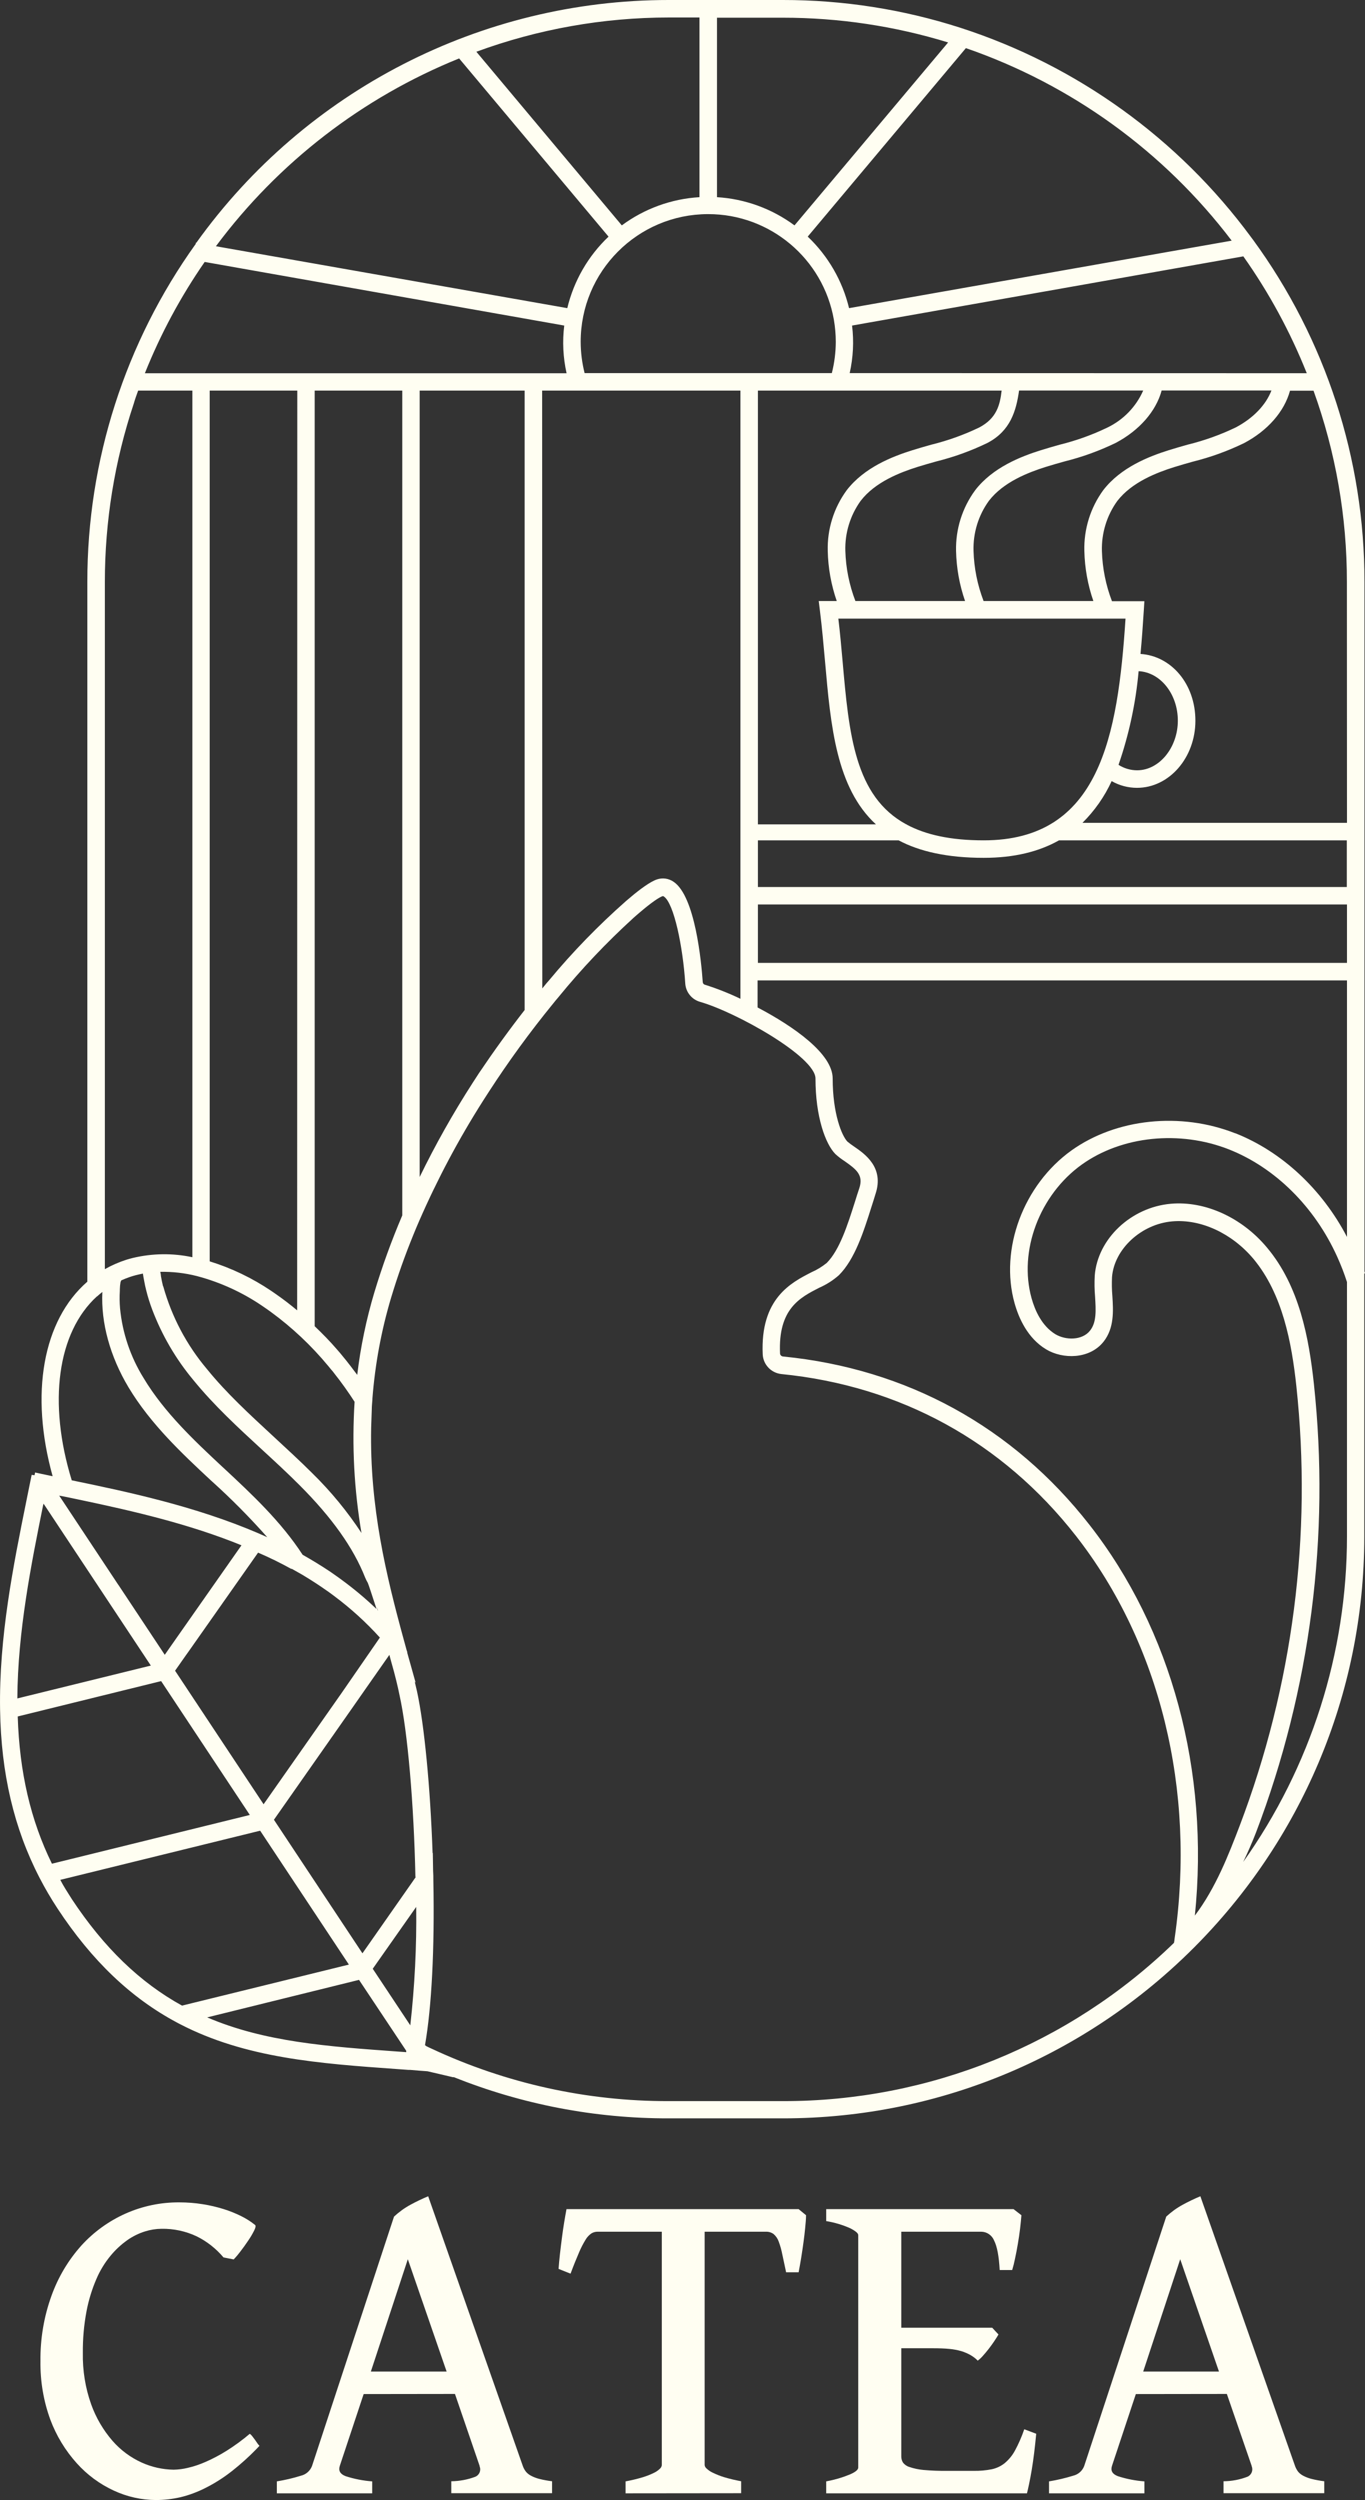<svg xmlns="http://www.w3.org/2000/svg" id="Calque_1" viewBox="0 0 327.24 598.99"><rect x="0" y="0" width="327.24" height="598.99" fill="#333333" stroke="none"/><defs><style>      .cls-1 {        fill: #fffef2;      }    </style></defs><g id="Calque_4"><path class="cls-1" d="M327.24,305l-.13-.4v-165.17c.04-29.41-9.28-58.08-26.61-81.84-.18-.25-.36-.5-.56-.75-17.4-23.62-41.79-41.18-69.71-50.19h0C216.48,2.23,202.12-.01,187.68,0h-27.34c-44.93-.01-87.1,21.64-113.27,58.16h-.13v.26c-16.94,23.61-26.03,51.94-26,81v167.66c-10.69,9.29-13.8,26.92-8.32,46.61l-2.82-.59-1.38-.3-.14.66-.69-.1-.49,2.41c-.27,1.32-.54,2.66-.81,4C3.21,375.01-.27,392.27.02,409.64c.24,15.27,3.34,28.45,9.47,40.28,1.31,2.54,2.76,5,4.33,7.39,8.22,12.47,17.57,21.39,28.58,27.26l.3.16.42.22h0c15.77,8.18,33.41,9.45,52.06,10.78l2.74.2h.42l2.15.18h0l2,.15,6.22,1.45v-.08c16.42,6.59,33.95,9.95,51.64,9.91h27.34c76.88,0,139.38-62.54,139.38-139.43v-62.91l.17-.2ZM322.92,197.15h-63.42c2.91-2.89,5.29-6.27,7-10,1.85,1.05,3.95,1.61,6.08,1.61,7.71,0,14-7.21,14-16.08s-5.83-15.53-13.16-16c.32-3.4.57-6.88.79-10.4l.14-2.23h-7.77c-1.47-3.84-2.29-7.89-2.41-12-.13-4.29,1.16-8.51,3.67-12,3.5-4.54,9.46-6.81,13.63-8.13,1.48-.46,3-.89,4.49-1.31,4.24-1.05,8.37-2.54,12.3-4.45,5.67-3,9.65-7.57,11-12.55h5.64c5.31,14.7,8.02,30.22,8,45.85l.02,57.69ZM4.25,411.25l34.38-8.47,21.26,32.07-47.44,11.68c-5.11-10.39-7.79-21.95-8.2-35.28ZM98.36,485.25l-9-13.55,10.42-14.82h0c.12,9.49-.36,18.98-1.42,28.41v-.04ZM99.71,449.68l-12.82,18.32-21.22-32,19-27.1h0l2.68-3.84,6-8.57.12.46c.11.4.22.78.32,1.19,1,3.5,1.57,5.91,2,8.06,1.92,8.59,3.44,26.05,3.8,43.54l.12-.06ZM69.91,375.85l1.77,1c.24.13.48.26.71.4h0c2.06,1.23,4.08,2.53,6,3.89l.32.22c.51.36,1,.73,1.53,1.13,3.92,2.93,7.54,6.23,10.83,9.86l-8.74,12.65h0l-.31.45-18.83,26.84-21.22-32,2.56-3.65.61-.85h0l16.73-23.79c2.73,1.17,5.4,2.48,8,3.92l.04-.07ZM71.24,313.95c-1.56-1.29-3.14-2.53-4.77-3.66-.48-.36-1-.69-1.44-1-4.55-3.07-9.52-5.46-14.76-7.08V93.58h21l-.03,220.37ZM29.07,306.77c.68-.31,1.37-.58,2.07-.82.43-.15.87-.28,1.32-.4s1.19-.29,1.8-.41l.13.84c.06.35.12.7.19,1,.12.66.25,1.32.43,2l.06.24c.38,1.54.86,3.06,1.42,4.54,2.33,6.15,5.67,11.87,9.89,16.92,4.93,6.05,10.73,11.39,16.34,16.55,2.73,2.51,6.13,5.62,9.21,8.72,7.69,7.71,12.8,14.91,15.6,22,.18.44.4.87.64,1.28.15.27,1.36,4,2.1,6.28-2.66-2.54-5.49-4.9-8.46-7.07l-.95-.69c-.55-.4-1.1-.78-1.66-1.16-2.12-1.42-4.36-2.79-6.65-4.08-5.21-8-12.17-14.49-18.92-20.78l-.28-.25c-6.54-6.11-13.95-13-18.94-21.34-3.13-5.05-5.06-10.75-5.63-16.67-.12-1.4-.14-2.81-.05-4.22v-.34c.01-.59.07-1.17.17-1.75M90.53,385.8v-.05l-.14-.72c.1.32.17.57.23.83l-.09-.06ZM39.07,308.12c-.21-.86-.36-1.61-.5-2.44-.01-.06-.01-.12,0-.18l-.14-.78c2.94-.05,5.87.28,8.72,1,.43.11.88.23,1.34.37,5.36,1.57,10.43,4.01,15,7.22l.44.3.94.67c5.13,3.74,9.77,8.11,13.82,13,.23.26.44.52.65.79l.42.49.3.39c1.72,2.16,3.38,4.48,4.95,6.91-.67,10.51-.11,21.05,1.65,31.43-3.4-5.17-7.34-9.96-11.76-14.29-3-3-6.29-6-9.35-8.84l-.27-.25c-5.4-5-11-10.13-15.64-15.86-4.89-5.78-8.47-12.55-10.5-19.84M82.21,325c-.47-.58-.94-1.15-1.42-1.68-1.72-2-3.52-3.82-5.35-5.57V93.58h21v197.62c-2.57,6.02-4.8,12.17-6.69,18.43-1.93,6.46-3.31,13.08-4.11,19.78-1.12-1.5-2.24-2.98-3.43-4.41ZM100.61,93.58h25.16v148.42c-3.82,4.9-7.5,10-11,15.2l-.51.79c-.3.45-.6.91-.89,1.37-4.7,7.28-8.96,14.84-12.76,22.64V93.58ZM129.97,93.58h47.54v145.72c-2.76-1.32-5.61-2.45-8.53-3.37-.3-.08-.51-.36-.51-.67-.33-4.76-1.81-20.55-7-24-1.17-.81-2.65-1.01-4-.55-1.61.54-4.18,2.47-6,4l-1.4,1.18c-6.61,5.83-12.77,12.16-18.4,18.94-.45.52-.89,1-1.34,1.59l-.32.4-.04-143.24ZM139.21,81.92c-.02-16.89,13.66-30.6,30.54-30.62,14.86-.02,27.59,10.66,30.16,25.3.3,1.76.46,3.54.46,5.32-.01,2.52-.33,5.03-.95,7.47h-59.27c-.62-2.44-.93-4.95-.94-7.47ZM272.97,160.81c5.22.26,9.4,5.47,9.4,11.86s-4.39,11.89-9.79,11.89c-1.57-.01-3.11-.47-4.43-1.31,2.51-7.26,4.13-14.79,4.82-22.44ZM235.83,201.34c-8,0-13.91-1.35-18.42-3.75v-.07h-.13c-12.41-6.72-13.75-21.65-15.3-39.3-.29-3.26-.59-6.63-1-10h68.85c-1.85,28.17-6.19,53.12-34,53.12ZM265.52,102.42c-3.66,1.77-7.5,3.15-11.45,4.12-1.54.44-3.08.87-4.6,1.35-4.71,1.48-11.47,4.09-15.69,9.57-3.09,4.21-4.7,9.32-4.58,14.54.09,4.09.82,8.14,2.16,12h-26.29c-1.47-3.84-2.29-7.89-2.41-12-.13-4.29,1.16-8.51,3.67-12,3.5-4.54,9.46-6.81,13.63-8.13,1.48-.46,3-.89,4.49-1.31,4.24-1.05,8.37-2.54,12.3-4.45,5.49-2.89,6.86-7.64,7.56-12.55h29.76c-1.7,3.88-4.74,7.02-8.55,8.86ZM234.76,102.42c-3.68,1.77-7.53,3.15-11.49,4.12-1.54.44-3.08.87-4.6,1.35-4.71,1.48-11.47,4.09-15.69,9.57-3.08,4.21-4.68,9.32-4.54,14.54.09,4.09.82,8.14,2.16,12h-4.32l.29,2.36c.51,4.08.87,8.2,1.23,12.22,1.35,15.37,2.68,30.18,12.19,38.93h-28.29v-103.93h58.43c-.4,3.42-1.17,6.63-5.37,8.84ZM181.7,212.52v-11.18h33.73c5,2.66,11.65,4.19,20.4,4.19,7.39,0,13.29-1.51,18.05-4.19h69v11.18h-141.18ZM235.8,144c-1.47-3.84-2.29-7.89-2.41-12-.13-4.3,1.16-8.52,3.68-12,3.5-4.54,9.46-6.81,13.63-8.13,1.48-.46,3-.89,4.49-1.31,4.24-1.05,8.37-2.54,12.3-4.45,5.67-3,9.65-7.57,11-12.55h26.32c-1.32,3.44-4.34,6.63-8.54,8.84-3.68,1.77-7.53,3.15-11.49,4.12-1.54.44-3.08.87-4.6,1.35-4.71,1.48-11.47,4.09-15.69,9.57-3.08,4.22-4.67,9.34-4.53,14.56.09,4.09.82,8.14,2.16,12h-26.32ZM33.12,93.58h13v207.64c-4.72-1.01-9.61-.94-14.31.18-.49.12-1,.27-1.5.42-1.8.58-3.53,1.33-5.17,2.26v-164.65c0-14.52,2.33-28.95,6.93-42.73.3-1.04.67-2.08,1.05-3.12ZM16.36,358.76l2.53.53h0c13.5,2.83,26.65,5.92,39,10.95l-16.66,23.76-1,1.43h0l-.73,1.05-11-16.58c-.07-.11-.15-.2-.16-.22l-14.15-21.34.62.11,1.55.31ZM10.44,360.26l25.72,38.8-32,7.87c.08-16,3.31-32.09,6.18-46.32.04-.11.08-.23.1-.35ZM301.13,439c13.02-34.21,17.77-71.01,13.86-107.4-1.19-11-3.45-23.39-11.23-32.67-6-7.21-14.85-11.24-23.06-10.52-9.55.84-17.56,8.4-18.25,17.2-.09,1.69-.07,3.38.08,5.06.2,3.29.38,6.13-1.21,8.14-1.88,2.37-5.82,2.35-8.32.85-3.27-2-4.9-5.75-5.69-8.59-3.17-11.31,1.9-24.8,12.05-32.06,9.6-6.85,23.44-8.27,35.27-3.62,11.07,4.38,20.53,13.74,25.94,25.7.9,1.98,1.68,4,2.35,6.07v60.95c0,27.95-8.69,55.21-24.88,78,1.1-2.28,2.14-4.66,3.09-7.11ZM296.13,271.53c-13.12-5.16-28.52-3.55-39.25,4.1-11.54,8.26-17.28,23.66-13.65,36.61,1,3.57,3.12,8.38,7.56,11.05,4,2.41,10.42,2.4,13.78-1.84,2.58-3.27,2.33-7.38,2.1-11-.13-1.49-.15-2.98-.08-4.47.52-6.7,7-12.7,14.44-13.35,6.85-.6,14.31,2.85,19.48,9,7,8.42,9.15,20.11,10.27,30.44,3.83,35.72-.83,71.83-13.6,105.41-2.57,6.71-5.66,14.77-10.73,21.48,3.54-34.54-5.57-68.47-25.27-93.63-18.31-23.43-43.72-37.39-73.49-40.33-.37-.05-.66-.34-.69-.71-.48-10.72,4.78-13.4,9.42-15.77,1.71-.75,3.3-1.76,4.7-3,3.82-3.81,5.92-10.42,7.78-16.3.35-1.1.7-2.18,1-3.19,2.11-6.34-2.61-9.59-5.14-11.32l-.12-.09c-.51-.34-1.01-.7-1.48-1.1-1.36-1.39-3.54-6.73-3.54-15.14,0-5.9-9.3-12.42-18-17v-6.48h141.3v61.46c-6-11.47-15.63-20.44-26.75-24.84h-.04ZM181.7,230.7v-14h141.22v14h-141.22ZM203.7,89.39c.84-3.74,1.04-7.59.57-11.39l93.8-16.58c6.16,8.7,11.26,18.1,15.21,28l-109.58-.03ZM203.55,73.83c-1.58-6.55-5.02-12.5-9.91-17.14l37.92-45.16c25.33,8.75,47.5,24.8,63.72,46.13l-91.73,16.17ZM190.47,54c-5.41-4-11.86-6.35-18.58-6.76V4.24h15.79c13.43,0,26.78,1.99,39.62,5.93l-36.83,43.83ZM167.69,47.24c-6.73.4-13.2,2.75-18.62,6.76L114.2,12.4c14.78-5.43,30.4-8.2,46.14-8.21h7.35v43.05ZM145.89,56.7c-4.89,4.63-8.32,10.58-9.89,17.13l-84.24-14.83c14.94-20.06,35.11-35.63,58.31-45l35.82,42.7ZM135.27,78c-.47,3.81-.28,7.68.56,11.43H34.73c3.76-9.4,8.57-18.35,14.34-26.67l86.2,15.24ZM23.27,310.62c.41-.38.83-.73,1.27-1.08-.37,7.36,1.84,15.46,6.28,22.87,5.29,8.81,12.94,15.95,19.7,22.25l.28.25c4.67,4.21,9.1,8.68,13.27,13.39-.7-.32-1.41-.63-2.13-.94-15.13-6.5-31.47-9.95-44.74-12.69-5.73-18.59-3.46-35.43,6.06-44.09v.04ZM62.37,438.62l21.27,32.08-40,9.83c-10.07-5.54-18.71-13.87-26.39-25.47-1-1.57-2-3.12-2.8-4.66l47.92-11.78ZM86.07,474.36l11,16.52.32.49h0v.31l-1.82-.13c-17.14-1.23-32.13-2.31-45.9-8.2l36.4-8.99ZM101.89,490c1.59-9.1,2.32-23,2-39.45h0c0-.76,0-1.55-.06-2.33l-.07-4.29-.05.08h0c-.55-15.89-2-30.78-3.73-38.73-.17-.77-.36-1.58-.56-2.39l.23.3-2-7.14v-.1c-.02-.18-.07-.36-.15-.52l-.75-2.74c-4.17-15.25-8.15-31.66-7.77-50.62l.15-4.38c0-.78.09-1.56.15-2.36v-.22c.63-8.21,2.13-16.33,4.49-24.22,1.53-5.08,3.33-10.17,5.37-15.14.44-1.11.91-2.2,1.38-3.28,4.34-9.95,9.45-19.56,15.28-28.72.46-.72.91-1.43,1.39-2.16,4.71-7.27,9.82-14.28,15.3-21,.45-.56.9-1.11,1.38-1.67,5.52-6.77,11.54-13.12,18-19,.48-.43.93-.83,1.38-1.2,3-2.58,4.85-3.76,5.57-4,.11,0,.15-.06.33.07,2.44,1.64,4.57,12.09,5.13,20.83.13,2.07,1.54,3.83,3.53,4.41,8.7,2.48,27.69,13.15,27.69,18.37,0,9.18,2.4,15.71,4.77,18.1.69.63,1.43,1.2,2.21,1.7,2.87,2,4.57,3.36,3.52,6.51-.35,1-.7,2.15-1.08,3.36-1.7,5.35-3.63,11.42-6.71,14.51-1.12.91-2.35,1.66-3.67,2.24-4.89,2.5-12.29,6.27-11.69,19.68.13,2.46,2.02,4.45,4.47,4.71,28.58,2.85,53,16.26,70.61,38.76,20.17,25.79,28.8,61,23.67,96.46-.03.36-.08.71-.15,1.06-25.12,24.37-58.77,37.98-93.77,37.92h-27.34c-19.66.05-39.09-4.25-56.9-12.58-.39-.17-.76-.35-1.24-.59l-.31-.24Z"></path><path class="cls-1" d="M62.21,586c-2.07,2.2-4.3,4.24-6.67,6.1-1.96,1.54-4.07,2.88-6.3,4-1.91.97-3.92,1.72-6,2.22-1.92.44-3.88.66-5.85.67-3.5-.02-6.95-.79-10.12-2.27-3.37-1.55-6.38-3.78-8.86-6.54-2.75-3.05-4.9-6.59-6.34-10.44-1.64-4.48-2.44-9.23-2.37-14-.07-5.36.83-10.7,2.66-15.74,1.59-4.42,4.02-8.5,7.16-12,2.95-3.24,6.55-5.84,10.55-7.63,4.06-1.81,8.46-2.73,12.91-2.7,1.88,0,3.75.14,5.6.44,1.69.26,3.36.65,5,1.16,1.46.45,2.88,1.02,4.25,1.7,1.18.58,2.29,1.29,3.32,2.11.21.18.14.63-.22,1.35-.42.83-.9,1.64-1.43,2.41-.59.88-1.21,1.74-1.86,2.59-.5.67-1.04,1.31-1.62,1.91l-2.44-.48c-1.78-2.11-3.97-3.84-6.45-5.06-2.63-1.23-5.5-1.85-8.4-1.8-1.36.01-2.71.23-4,.64-1.51.48-2.93,1.18-4.22,2.09-1.49,1.06-2.84,2.31-4,3.72-1.4,1.69-2.55,3.58-3.41,5.6-1.06,2.46-1.85,5.04-2.35,7.67-.63,3.3-.92,6.65-.89,10-.08,4.2.59,8.39,2,12.35,1.15,3.21,2.89,6.18,5.13,8.76,1.94,2.21,4.32,3.98,7,5.19,2.4,1.08,5,1.66,7.63,1.7,1.15-.02,2.29-.17,3.4-.44,1.46-.34,2.89-.82,4.27-1.43,1.73-.76,3.4-1.64,5-2.64,1.96-1.23,3.83-2.6,5.59-4.09.23.16.43.35.59.57.22.27.43.56.65.86l.6.87c.14.21.31.4.49.58Z"></path><path class="cls-1" d="M87.18,573.6l-5.73,17.24c-.36,1.12.11,1.93,1.4,2.43,2.07.67,4.21,1.09,6.38,1.25v2.86h-22.86v-2.86c1.96-.32,3.89-.77,5.78-1.36,1.21-.29,2.2-1.16,2.65-2.32l19.66-59.76c1.21-1.12,2.55-2.09,4-2.87,1.36-.74,2.76-1.41,4.19-2l22.69,64.63c.17.49.42.94.74,1.35.35.42.78.76,1.27,1,.63.33,1.31.58,2,.75.99.25,1.99.43,3,.55v2.86h-24.16v-2.86c1.98-.02,3.94-.39,5.79-1.09.96-.42,1.4-1.53,1-2.49,0-.03,0-.07,0-.1l-5.91-17.24-21.89.03ZM107.07,568.2l-9.3-26.91-8.86,26.91h18.16Z"></path><path class="cls-1" d="M149.97,597.38v-2.86c1.4-.26,2.79-.59,4.15-1,.92-.28,1.82-.63,2.68-1.06.53-.25,1.01-.59,1.43-1,.24-.22.4-.52.43-.84v-55.92h-15.35c-.52-.01-1.03.12-1.48.38-.58.38-1.06.89-1.41,1.48-.61.98-1.14,2.01-1.59,3.08-.57,1.32-1.26,3-2.05,5.11l-2.87-1.14c.07-1,.18-2.2.32-3.48s.31-2.56.47-3.84.34-2.53.54-3.75.39-2.31.57-3.25h55.65l1.78,1.46c0,.94-.11,2-.21,3.06s-.24,2.25-.41,3.46-.34,2.42-.54,3.64-.4,2.4-.62,3.51h-3c-.36-1.65-.66-3.09-.92-4.32-.2-1.04-.49-2.06-.86-3.05-.24-.69-.66-1.31-1.22-1.79-.54-.39-1.2-.59-1.87-.56h-14.66v55.92c.04.31.2.59.43.79.43.41.92.75,1.46,1,.87.43,1.77.79,2.7,1.08,1.37.41,2.76.74,4.16,1v2.86l-27.71.03Z"></path><path class="cls-1" d="M248.42,583.11c-.15,1.55-.31,3.07-.49,4.54s-.38,2.86-.59,4.13-.43,2.4-.63,3.35-.37,1.71-.51,2.25h-48.13v-2.86c1.95-.36,3.85-.91,5.68-1.66,1.34-.58,2-1.14,2-1.64v-55.71c0-.43-.63-.97-1.89-1.62-1.85-.83-3.79-1.41-5.79-1.73v-2.87h44.91l1.89,1.46c-.07.94-.18,2-.32,3.22s-.33,2.43-.54,3.67-.44,2.43-.68,3.54c-.18.91-.4,1.81-.67,2.7h-3c-.18-3.31-.62-5.67-1.34-7.07-.51-1.26-1.73-2.1-3.09-2.11h-19.16v23h21.79l1.51,1.62c-.29.51-.64,1.07-1.06,1.68s-.84,1.21-1.29,1.78-.9,1.12-1.35,1.62c-.38.44-.8.84-1.27,1.19-.52-.53-1.12-.98-1.76-1.35-.69-.38-1.41-.69-2.16-.92-.94-.27-1.9-.45-2.87-.54-1.09-.11-2.4-.16-3.91-.16h-7.63v25.94c0,.5.13,1,.39,1.43.39.52.94.9,1.56,1.08,1.08.37,2.21.61,3.35.71,1.9.17,3.8.24,5.7.22h6.43c1.42.02,2.84-.11,4.24-.38,1.14-.24,2.2-.74,3.11-1.46,1-.84,1.84-1.85,2.46-3,.89-1.64,1.64-3.36,2.24-5.13l2.87,1.08Z"></path><path class="cls-1" d="M272.3,573.6l-5.73,17.24c-.36,1.12.11,1.93,1.41,2.43,2.07.67,4.21,1.09,6.38,1.25v2.86h-22.87v-2.86c1.96-.32,3.89-.78,5.79-1.36,1.21-.29,2.2-1.16,2.64-2.32l19.67-59.76c1.21-1.12,2.55-2.09,4-2.87,1.36-.74,2.75-1.41,4.18-2l22.7,64.63c.17.48.42.94.73,1.35.35.42.78.76,1.27,1,.63.33,1.31.58,2,.75.99.25,1.99.43,3,.55v2.86h-24.15v-2.86c1.97-.01,3.91-.38,5.75-1.09.96-.42,1.41-1.54,1-2.51v-.08l-5.95-17.24-21.82.03ZM292.23,568.2l-9.29-26.91-8.87,26.91h18.16Z"></path></g></svg>